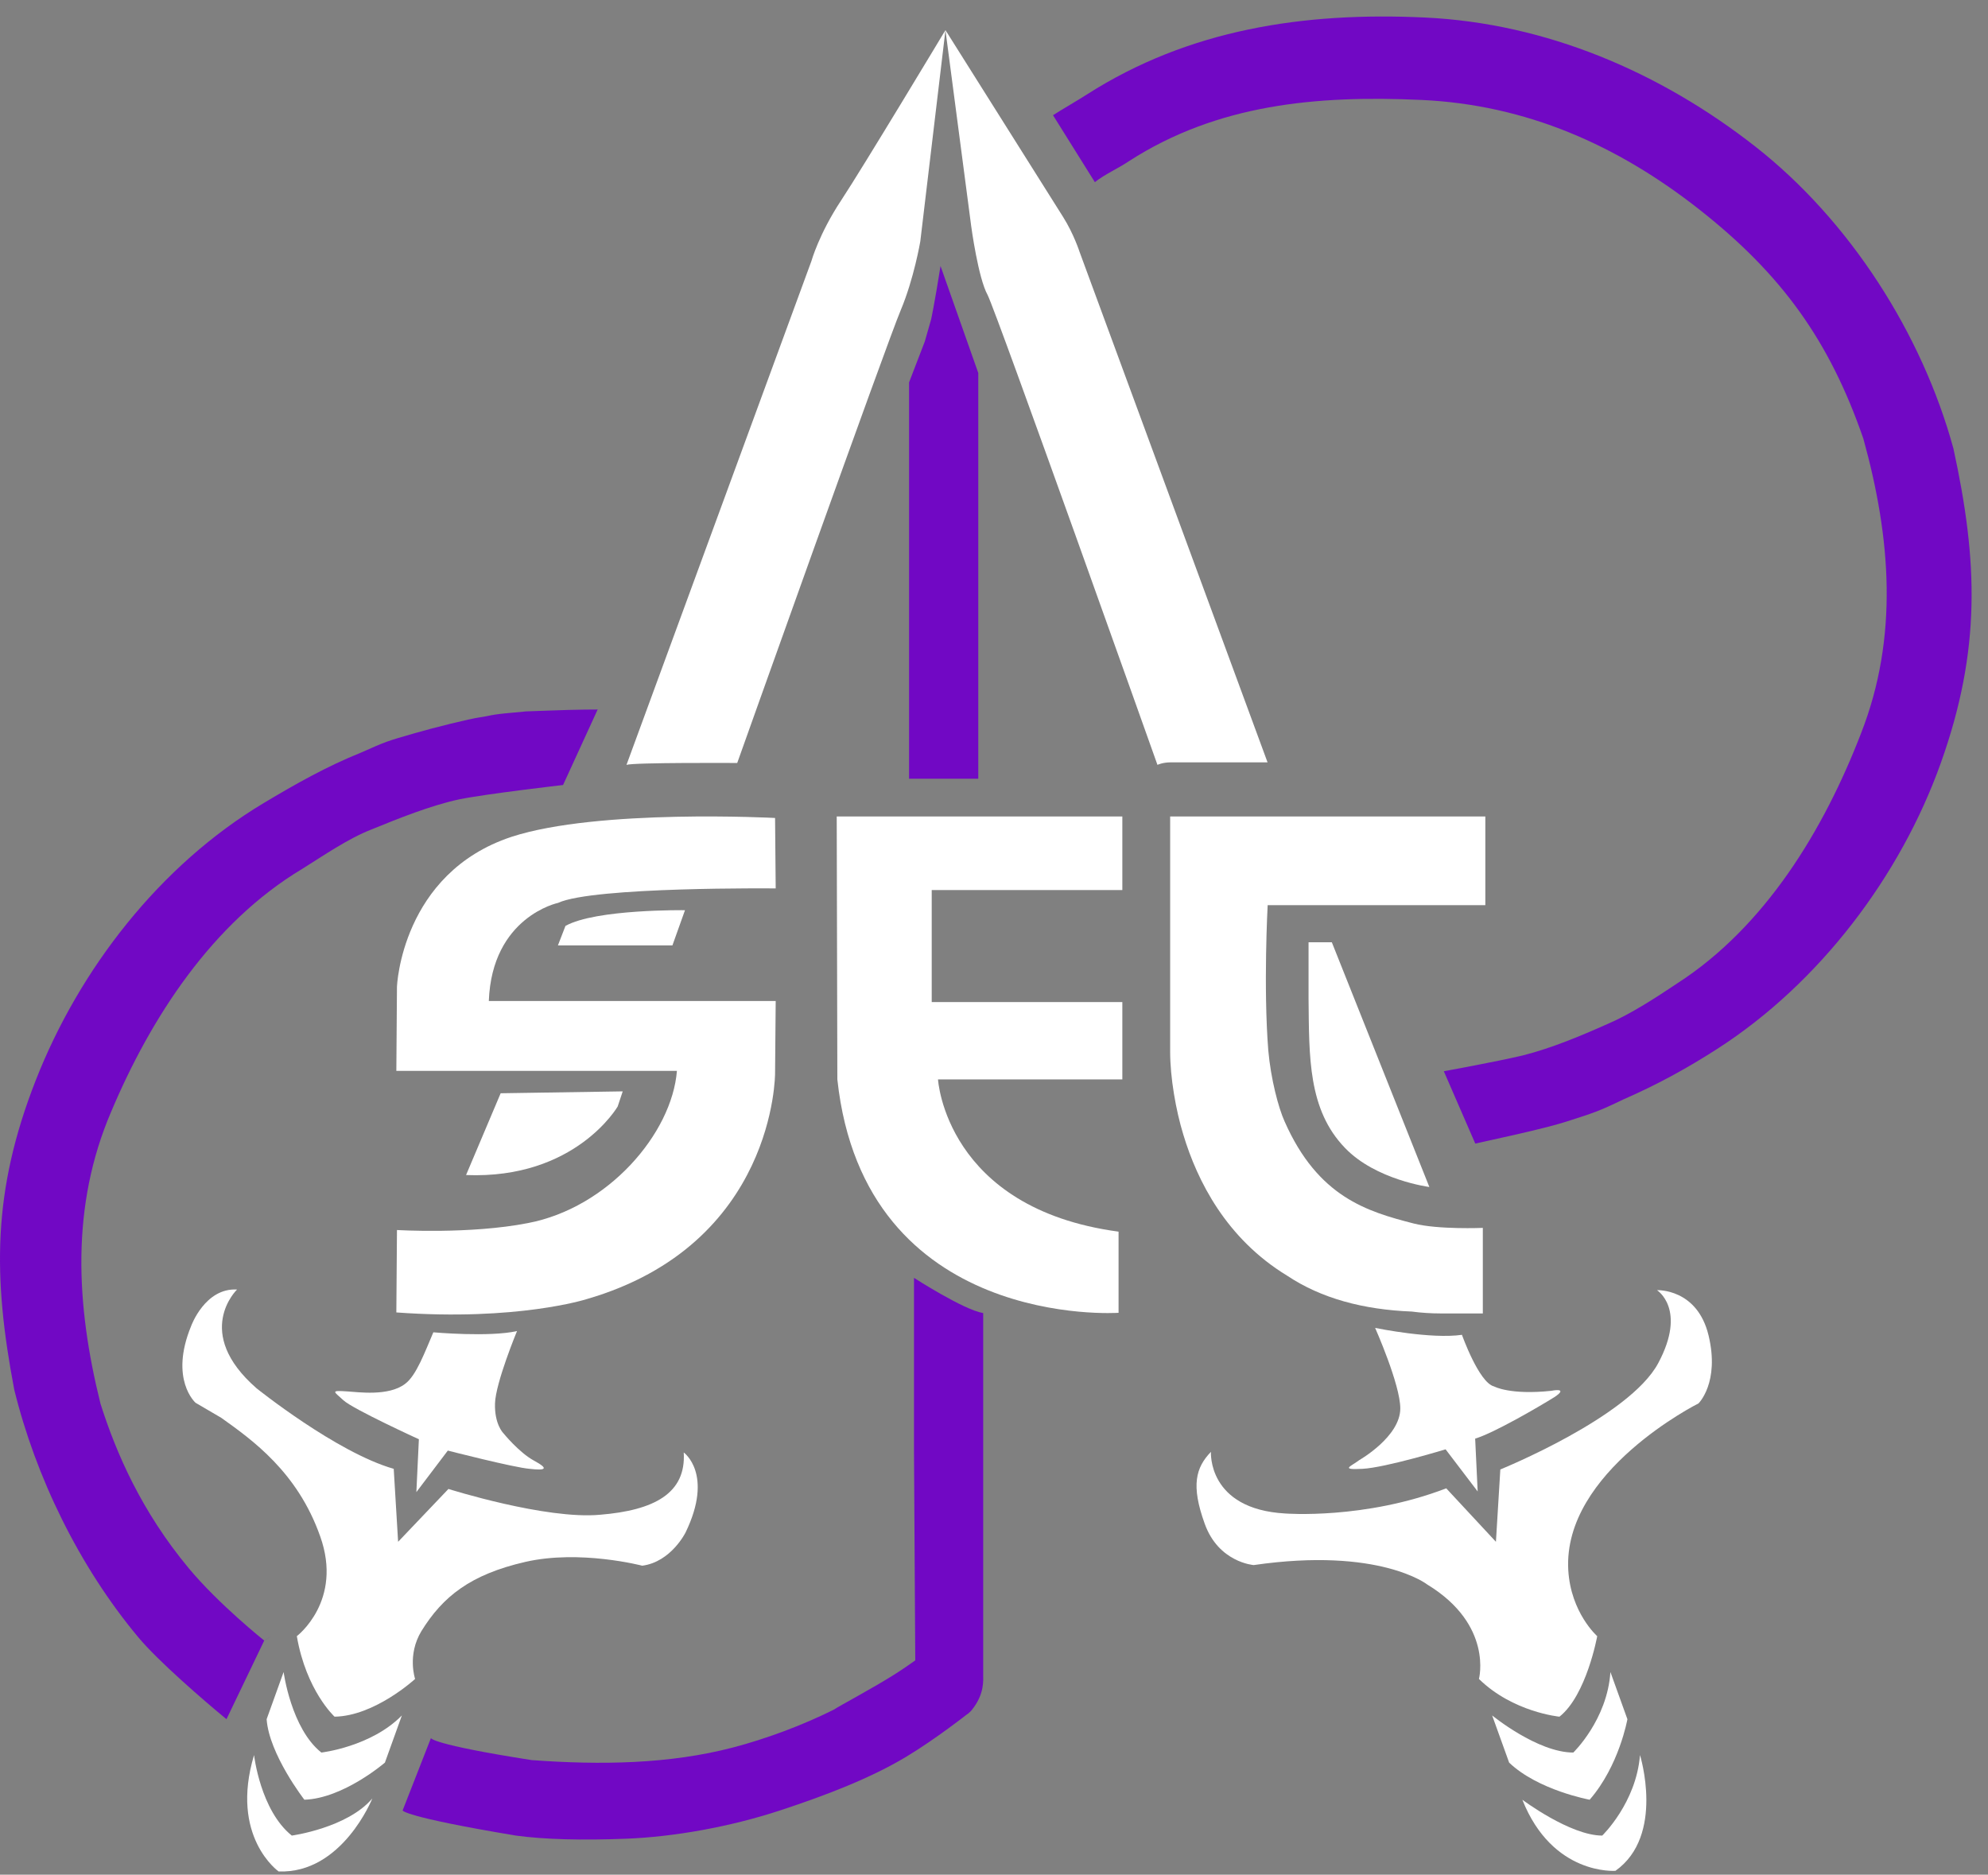 <svg width="316" height="298" viewBox="0 0 316 298" fill="none" xmlns="http://www.w3.org/2000/svg">
<rect x="0" y="0" width="316" height="298" fill="#808080" stroke="none"/>
<path d="M167.381 18.315C168.451 17.612 171.726 15.7 172.796 14.998C188.955 4.683 207.19 1.875 226.5 2.785C245.81 3.694 263.958 11.502 279 23.285C294.042 35.068 305.517 53.056 310.5 71.285C314.415 89.256 314.914 103.303 308.5 121.285C302.086 139.267 289.206 156.291 272.963 166.731C268.041 169.895 263.413 172.414 258 174.785C254.063 176.681 253.428 176.861 249 178.285C245.833 179.303 239 180.785 239 180.785L234.5 181.785L229.5 170.285C229.5 170.285 237.671 168.804 242 167.785C246.544 166.648 251.196 164.699 255.5 162.785C259.16 161.225 263.266 158.554 266.581 156.331C280.598 147.31 289.933 131.852 295.82 116.564C301.815 101.272 300.559 85.517 296.189 69.735C290.797 54.131 283.2 43.612 270.162 33.34C257.124 23.068 242.606 16.646 225.915 15.886C209.224 15.127 193.493 16.58 179.476 25.601C177.766 26.77 175.631 27.679 174.033 28.956" fill="#7108C4"/>
<path d="M145.5 266.327L145.282 230.627V203.127C145.282 203.127 153.182 208.227 156.282 208.727V230.627V259.176V266.134C156.282 267.134 156.5 269.285 154.5 271.785C153.974 272.442 153.499 272.739 152.5 272.285C149.699 271.012 145.5 266.327 145.5 266.327Z" fill="#7108C4"/>
<path d="M155.5 79.785C155.5 73.785 155.5 59.285 155.5 59.285L149.5 42.285C148.5 48.585 148 50.785 148 50.785L147 54.285L144.5 60.785V123.785H155.5V79.785Z" fill="#7108C4"/>
<path d="M36 273.285C32.411 270.331 25.16 264.069 22 260.285C12.5 248.911 5.636 234.642 2.261 220.879C-1.143 202.958 -1.231 189.35 5.689 171.707C12.61 154.065 25.402 137.535 41.934 127.644C46.944 124.646 51.949 121.814 57.427 119.616C61.416 117.847 61.416 117.847 65.883 116.56C69.077 115.64 74.583 114.267 76.291 114.026C78 113.785 77.803 113.6 81.5 113.285C85.197 112.97 81.536 113.175 86.768 112.97C92 112.766 95 112.785 95 112.785L89.5 124.785C89.5 124.785 77.308 126.185 72.952 127.073C68.377 128.072 63.388 130.082 59.032 131.859C55.329 133.302 51.396 136.021 48.02 138.13C33.753 146.678 23.984 161.737 17.667 176.724C11.242 191.711 12.052 207.362 15.972 223.126C18.47 231.009 22.5 240.261 30 249.285C34.769 255.023 42 260.785 42 260.785C41.304 261.249 44.735 259.074 42 260.785" fill="#7108C4"/>
<path d="M154 272.285C154 272.285 148.752 276.438 144 279.285C138.432 282.621 131.5 285.319 124 287.785C116.073 290.392 107.16 291.991 99.5 292.285C92.521 292.553 86.625 292.415 82 291.785C64 288.785 64 287.785 64 287.785L68.5 276.285C68.5 276.285 68.5 277.285 84.5 279.785C95.526 280.593 106.402 280.423 116.5 277.785C121.663 276.437 127.5 274.285 132.5 271.785C133.631 271.057 138.488 268.482 142 266.285C144.735 264.575 147.804 262.249 148.5 261.785" fill="#7108C4"/>
<path d="M204.6 202.785C194.9 196.885 190.3 187.685 188.1 180.385C186.9 176.485 186 171.285 186 167.185V129.785H236.1V143.885H201.5C201.5 143.885 200.8 156.885 201.6 166.985C202 171.485 203.2 176.085 204.2 178.285C209.5 190.285 217.3 192.585 224.7 194.485C228.6 195.485 235.7 195.185 235.7 195.185V208.785H229C227.5 208.785 225.9 208.685 224.4 208.485C216.7 208.185 210 206.385 204.6 202.785Z" fill="white"/>
<path d="M178.4 159.285V171.585H149.1C149.1 171.585 150.3 192.085 177.8 195.785V208.685C177.8 208.685 137.4 211.485 133.1 171.585L133 129.785H178.4V141.485H148.1V159.285H178.4Z" fill="white"/>
<path d="M123.2 130.025L123.3 141.225C123.3 141.225 94.3 140.925 88.7 143.525C88.7 143.525 78.2 145.725 77.7 159.125H123.3L123.2 170.625C123.2 170.625 123.3 197.825 93.2 206.525C93.2 206.525 82.2 210.025 63 208.625L63.1 195.525C63.1 195.525 74.7 196.225 83.9 194.425C96.6 192.025 106.8 180.225 107.6 170.225H63L63.1 156.825C63.1 156.825 63.8 138.825 81.3 133.025C95.1 128.525 123.2 130.025 123.2 130.025Z" fill="white"/>
<path d="M150.282 4.785L154.382 35.985C154.382 35.985 155.482 44.185 156.982 46.885C158.382 49.585 183.982 121.585 183.982 121.585C183.982 121.585 184.782 121.185 186.082 121.185C187.382 121.185 201.482 121.185 201.482 121.185L171.582 39.985C171.582 39.985 170.682 37.185 168.982 34.485C167.282 31.785 150.282 4.785 150.282 4.785Z" fill="white"/>
<path d="M208 149.785H211.7L227.2 188.685C227.2 188.685 218.7 187.585 213.8 182.485C207.9 176.385 208.1 167.985 208 158.785" fill="white"/>
<path d="M232.382 212.185C232.382 212.185 235.082 219.785 237.482 220.385C237.482 220.385 239.982 221.785 246.582 221.085C246.582 221.085 249.482 220.485 247.082 222.085C244.682 223.585 237.482 227.785 234.482 228.685L234.882 237.085L229.782 230.385C229.782 230.385 220.282 233.285 216.582 233.485C212.882 233.685 214.782 233.085 216.082 232.085C216.082 232.085 222.582 228.385 222.582 223.885C222.582 220.085 218.582 211.085 218.582 211.085C219.082 211.185 227.482 212.885 232.382 212.185Z" fill="white"/>
<path d="M237.783 245.085L238.483 233.585C238.483 233.585 258.983 225.285 263.583 216.685C268.183 208.085 263.383 205.085 263.383 205.085C263.383 205.085 269.783 204.785 271.583 212.285C273.383 219.785 269.983 223.085 269.983 223.085C269.983 223.085 248.383 233.885 249.283 249.585C249.683 256.385 253.883 260.085 253.883 260.085C253.883 260.085 252.183 269.485 247.883 272.885C247.883 272.885 240.483 272.185 235.083 266.885C235.083 266.885 237.383 258.285 226.883 251.885C226.883 251.885 219.283 245.885 199.283 248.785C199.283 248.785 193.683 248.385 191.483 242.185C189.283 236.085 190.083 233.285 192.483 230.785C192.483 230.785 191.883 239.885 204.283 240.585C204.283 240.585 216.883 241.585 229.883 236.585L237.783 245.085Z" fill="white"/>
<path d="M250.082 278.585C250.082 278.585 255.482 273.385 255.982 265.785L258.682 273.285C258.682 273.285 257.382 280.685 252.682 286.085C252.682 286.085 244.483 284.585 239.883 280.185L237.182 272.685C237.182 272.685 244.382 278.585 250.082 278.585Z" fill="white"/>
<path d="M254.682 291.785C254.682 291.785 260.082 286.585 260.682 278.985C260.682 278.985 264.682 291.785 256.782 297.385C256.782 297.385 246.782 298.185 241.982 286.085C241.982 286.085 249.582 291.785 254.682 291.785Z" fill="white"/>
<path d="M150.283 4.785L146.283 38.385C146.283 38.385 145.283 44.285 143.183 49.285C141.083 54.185 117.183 121.285 117.183 121.285C117.183 121.285 100.683 121.185 99.582 121.585L128.983 41.485C128.983 41.485 130.183 37.185 133.683 31.885C137.183 26.585 150.283 4.785 150.283 4.785Z" fill="white"/>
<path d="M88.683 150.285H106.882L108.882 144.685C108.882 144.685 94.683 144.485 89.882 147.185L88.683 150.285Z" fill="white"/>
<path d="M79.582 173.785L98.983 173.485L98.183 175.885C98.183 175.885 91.483 187.485 74.082 186.785L79.582 173.785Z" fill="white"/>
<path d="M68.882 211.785C68.882 211.785 77.782 212.585 82.183 211.585C82.183 211.585 78.782 219.785 78.683 223.085C78.582 226.385 79.983 227.785 79.983 227.785C79.983 227.785 82.483 230.885 84.882 232.185C87.282 233.485 86.782 233.785 84.183 233.485C81.683 233.285 71.183 230.585 71.183 230.585L66.183 237.185L66.582 228.785C66.582 228.785 56.083 223.985 54.583 222.585C53.083 221.185 52.383 220.985 55.282 221.185C56.883 221.285 61.782 221.985 64.382 219.985C66.183 218.685 67.582 214.785 68.882 211.785Z" fill="white"/>
<path d="M63.282 245.085L71.282 236.685C71.282 236.685 86.782 241.585 95.382 240.785C103.982 240.085 109.082 237.385 108.682 230.885C108.682 230.885 113.482 234.285 108.982 243.585C108.982 243.585 106.682 248.285 102.082 248.885C102.082 248.885 92.183 246.285 83.483 248.285C74.782 250.285 70.382 253.785 66.983 259.285C64.683 263.085 65.983 266.885 65.983 266.885C65.983 266.885 59.583 272.785 53.182 272.885C53.182 272.885 48.682 268.785 47.182 260.085C47.182 260.085 54.583 254.485 50.883 244.185C47.282 233.985 40.083 228.885 35.182 225.385L31.082 222.985C31.082 222.985 26.883 219.285 30.383 210.785C30.383 210.785 32.583 204.685 37.682 204.985C37.682 204.985 30.582 211.785 40.782 220.685C40.782 220.685 53.483 230.885 62.583 233.485L63.282 245.085Z" fill="white"/>
<path d="M51.082 278.585C51.082 278.585 58.982 277.685 63.882 272.685L61.182 280.185C61.182 280.185 54.582 285.885 48.382 286.085C48.382 286.085 42.782 278.885 42.382 273.285L45.082 265.785C45.082 265.785 46.282 274.785 51.082 278.585Z" fill="white"/>
<path d="M46.383 291.785C46.383 291.785 55.182 290.585 59.182 285.885C59.182 285.885 54.383 297.885 44.282 297.485C44.282 297.485 36.483 291.985 40.383 278.985C40.383 278.985 41.383 287.785 46.383 291.785Z" fill="white"/>
</svg>

